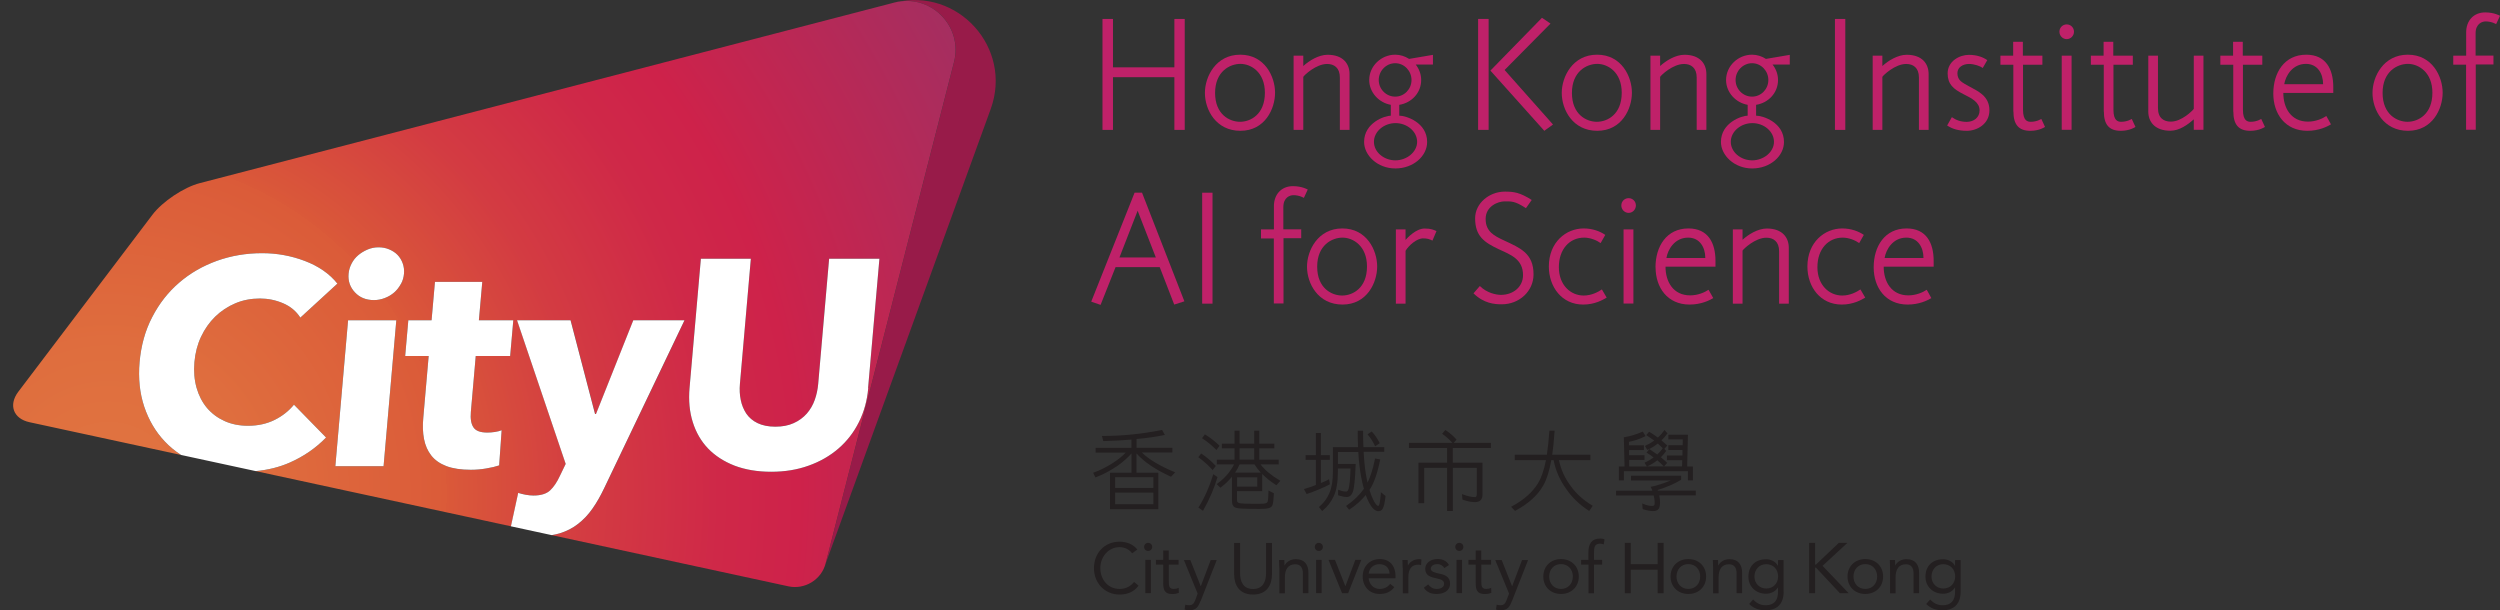 <?xml version="1.0" encoding="UTF-8"?><svg xmlns="http://www.w3.org/2000/svg" xmlns:xlink="http://www.w3.org/1999/xlink" viewBox="0 0 302.16 73.76"><rect x="0" y="0" width="302.16" height="73.76" fill="#333333" stroke="none"/><defs><style>.cls-1{fill:#231f20;}.cls-2{fill:#fff;}.cls-3{fill:url(#radial-gradient);}.cls-4{fill:#bf2169;}.cls-5{fill:#981b49;}</style><radialGradient id="radial-gradient" cx="-3.47" cy="76.95" fx="-3.47" fy="76.95" r="182.72" gradientTransform="translate(16.11 -6.54) scale(.86)" gradientUnits="userSpaceOnUse"><stop offset="0" stop-color="#e17541"/><stop offset=".11" stop-color="#df6e3e"/><stop offset=".26" stop-color="#db5b39"/><stop offset=".26" stop-color="#db5b39"/><stop offset=".26" stop-color="#da5939"/><stop offset=".37" stop-color="#d33b42"/><stop offset=".47" stop-color="#cf2848"/><stop offset=".53" stop-color="#ce224a"/><stop offset=".74" stop-color="#a52e60"/></radialGradient></defs><g id="Logotype_copy"><path class="cls-1" d="M136.83,66.87c-.36-.49-.94-.74-1.52-.74-1.36,0-2.32,1.2-2.32,2.53,0,1.41.95,2.52,2.32,2.52.74,0,1.33-.3,1.76-.85l.54.46c-.54.73-1.33,1.07-2.3,1.07-1.74,0-3.09-1.35-3.09-3.19s1.29-3.2,3.09-3.2c.82,0,1.63.28,2.15.95l-.63.46Z"/><path class="cls-1" d="M153.74,69.38c0,1.32-.62,2.48-2.29,2.48s-2.29-1.15-2.29-2.48v-3.76h.72v3.66c0,.98.36,1.91,1.57,1.91s1.57-.93,1.57-1.91v-3.66h.72v3.76Z"/><path class="cls-1" d="M138.77,65.61c.28,0,.49.22.49.49,0,.28-.21.49-.49.49s-.49-.21-.49-.49c0-.27.21-.49.49-.49M138.43,67.67h.67v4.02h-.67v-4.02Z"/><path class="cls-1" d="M142.46,68.24h-1.19v2.01c0,.51,0,.93.6.93.2,0,.41-.04.59-.14l.02.61c-.23.1-.53.15-.78.15-.95,0-1.11-.51-1.11-1.35v-2.21h-.88v-.57h.88v-1.14h.67v1.14h1.19v.57Z"/><path class="cls-1" d="M145.11,72.62c-.26.68-.53,1.14-1.34,1.14-.19,0-.42-.02-.6-.1l.09-.58c.14.05.28.07.47.07.44,0,.6-.27.75-.66l.27-.75-1.66-4.05h.78l1.25,3.15h.02l1.19-3.15h.73l-1.94,4.94Z"/><path class="cls-1" d="M154.62,68.63c0-.37-.03-.69-.03-.95h.64c0,.22.02.44.02.66h.02c.18-.39.68-.76,1.34-.76,1.06,0,1.53.67,1.53,1.64v2.48h-.67v-2.41c0-.67-.29-1.09-.92-1.09-.87,0-1.25.63-1.25,1.55v1.96h-.67v-3.07Z"/><path class="cls-1" d="M159.4,65.61c.27,0,.49.22.49.49,0,.28-.21.49-.49.49s-.49-.21-.49-.49c0-.27.21-.49.49-.49M159.07,67.67h.67v4.02h-.67v-4.02Z"/><polygon class="cls-1" points="162.94 71.7 162.21 71.7 160.57 67.67 161.35 67.67 162.6 70.83 162.62 70.83 163.81 67.67 164.53 67.67 162.94 71.7"/><path class="cls-1" d="M172.62,70.64c.26.33.56.54,1.03.54.42,0,.89-.18.89-.62s-.43-.54-.86-.64c-.76-.17-1.42-.33-1.42-1.17,0-.78.76-1.19,1.5-1.19.57,0,1.09.22,1.37.73l-.56.37c-.17-.28-.46-.48-.85-.48-.37,0-.79.18-.79.56,0,.34.48.48,1.02.59.71.14,1.31.39,1.31,1.2,0,.91-.81,1.26-1.61,1.26-.68,0-1.17-.18-1.56-.75l.53-.41Z"/><path class="cls-1" d="M168.53,70.96c-.47.61-1.04.83-1.79.83-1.26,0-2.04-.94-2.04-2.11,0-1.25.88-2.11,2.06-2.11s1.91.77,1.91,2.11v.21h-3.25c.05.7.58,1.29,1.32,1.29.57,0,.96-.21,1.28-.61l.51.4ZM167.95,69.33c-.03-.68-.47-1.14-1.21-1.14s-1.23.46-1.32,1.14h2.53Z"/><path class="cls-1" d="M169.53,68.63c0-.37-.03-.69-.03-.95h.64c0,.22.02.44.02.66h.02c.18-.39.68-.76,1.34-.76.09,0,.18,0,.28.04l-.04.68c-.11-.03-.24-.05-.36-.05-.82,0-1.18.58-1.18,1.5v1.96h-.67v-3.07Z"/><path class="cls-1" d="M176.38,65.61c.28,0,.49.22.49.49,0,.28-.21.49-.49.49s-.49-.21-.49-.49c0-.27.21-.49.49-.49M176.04,67.67h.67v4.02h-.67v-4.02Z"/><path class="cls-1" d="M180.23,68.24h-1.19v2.01c0,.51,0,.93.6.93.2,0,.41-.04.59-.14l.02.61c-.23.1-.53.15-.78.15-.95,0-1.11-.51-1.11-1.35v-2.21h-.88v-.57h.88v-1.14h.67v1.14h1.19v.57Z"/><path class="cls-1" d="M182.75,72.62c-.26.68-.53,1.14-1.34,1.14-.19,0-.42-.02-.6-.1l.08-.58c.14.05.28.07.47.07.44,0,.6-.27.75-.66l.28-.75-1.67-4.05h.78l1.25,3.15h.02l1.19-3.15h.73l-1.94,4.94Z"/><path class="cls-1" d="M188.67,67.57c1.24,0,2.15.86,2.15,2.11s-.91,2.11-2.15,2.11-2.14-.86-2.14-2.11.91-2.11,2.14-2.11M188.67,71.18c.87,0,1.43-.65,1.43-1.5s-.56-1.5-1.43-1.5-1.43.65-1.43,1.5.56,1.5,1.43,1.5"/><path class="cls-1" d="M191.98,68.24h-.88v-.57h.88v-.9c0-.98.34-1.68,1.43-1.68.17,0,.39.03.52.11l-.1.6c-.15-.05-.3-.09-.45-.09-.7,0-.72.51-.72,1.2v.76h.98v.57h-.98v3.46h-.67v-3.46Z"/><polygon class="cls-1" points="196.38 65.61 197.1 65.61 197.1 68.19 200.35 68.19 200.35 65.61 201.07 65.61 201.07 71.7 200.35 71.7 200.35 68.86 197.1 68.86 197.1 71.7 196.38 71.7 196.38 65.61"/><path class="cls-1" d="M204.06,67.57c1.24,0,2.15.86,2.15,2.11s-.91,2.11-2.15,2.11-2.15-.86-2.15-2.11.91-2.11,2.15-2.11M204.06,71.18c.87,0,1.43-.65,1.43-1.5s-.56-1.5-1.43-1.5-1.43.65-1.43,1.5.56,1.5,1.43,1.5"/><path class="cls-1" d="M207.05,68.63c0-.37-.03-.69-.03-.95h.63c0,.22.02.44.02.66h.02c.18-.39.68-.76,1.34-.76,1.06,0,1.53.67,1.53,1.64v2.48h-.67v-2.41c0-.67-.29-1.09-.92-1.09-.87,0-1.25.63-1.25,1.55v1.96h-.67v-3.07Z"/><path class="cls-1" d="M215.58,71.52c0,1.45-.78,2.24-2.19,2.24-.78,0-1.41-.21-1.98-.76l.48-.55c.42.46.88.7,1.49.7,1.2,0,1.52-.77,1.52-1.62v-.52h-.02c-.32.52-.89.75-1.42.75-1.26,0-2.14-.88-2.14-2.06,0-1.31.86-2.11,2.14-2.11.54,0,1.15.26,1.42.79h.02v-.69h.67v3.84ZM213.47,71.13c.92,0,1.44-.69,1.44-1.46,0-.87-.59-1.48-1.44-1.48s-1.42.65-1.42,1.5.64,1.44,1.42,1.44"/><path class="cls-1" d="M225.45,67.57c1.24,0,2.15.86,2.15,2.11s-.91,2.11-2.15,2.11-2.15-.86-2.15-2.11.91-2.11,2.15-2.11M225.45,71.18c.87,0,1.43-.65,1.43-1.5s-.56-1.5-1.43-1.5-1.43.65-1.43,1.5.56,1.5,1.43,1.5"/><path class="cls-1" d="M228.44,68.63c0-.37-.03-.69-.03-.95h.63c0,.22.02.44.02.66h.02c.18-.39.68-.76,1.34-.76,1.06,0,1.53.67,1.53,1.64v2.48h-.67v-2.41c0-.67-.29-1.09-.92-1.09-.87,0-1.25.63-1.25,1.55v1.96h-.67v-3.07Z"/><path class="cls-1" d="M236.97,71.52c0,1.45-.78,2.24-2.19,2.24-.78,0-1.41-.21-1.97-.76l.48-.55c.42.46.88.7,1.49.7,1.2,0,1.52-.77,1.52-1.62v-.52h-.02c-.32.52-.88.75-1.42.75-1.26,0-2.14-.88-2.14-2.06,0-1.31.86-2.11,2.14-2.11.54,0,1.15.26,1.42.79h.02v-.69h.67v3.84ZM234.87,71.13c.92,0,1.44-.69,1.44-1.46,0-.87-.59-1.48-1.44-1.48s-1.42.65-1.42,1.5.64,1.44,1.42,1.44"/><polygon class="cls-1" points="218.66 65.61 219.38 65.61 219.38 68.24 219.48 68.24 222.25 65.61 223.29 65.61 220.28 68.39 223.44 71.7 222.38 71.7 219.48 68.6 219.38 68.6 219.38 71.7 218.66 71.7 218.66 65.61"/><path class="cls-1" d="M138.05,54.69h3.65v-.57h-4.33v-1.06c1.19-.11,2.3-.26,3.31-.47l.11-.02-.33-.6h-.06c-2.35.48-4.75.72-7.12.72h-.1l.17.62h.06c1.17-.03,2.29-.09,3.34-.18v1h-4.33v.57h3.64c-.39.42-.9.83-1.53,1.24-.79.51-1.57.9-2.33,1.17l-.08.03.27.56.07-.02c.79-.29,1.66-.75,2.58-1.36.69-.49,1.27-1,1.72-1.52v2.34h-2.6v4.4h5.84v-4.4h-2.64v-2.34c.9,1.02,2.29,1.96,4.13,2.8l.05.02.5-.54-.11-.04c-1.73-.71-3.05-1.5-3.9-2.33ZM139.4,59.54v1.4h-4.62v-1.4h4.62ZM134.78,58.97v-1.29h4.62v1.29h-4.62Z"/><path class="cls-1" d="M189.83,58.72c-.69-.92-1.16-1.92-1.41-3.11h3.8v-.65h-4.61c.11-.79.21-1.72.28-2.83v-.08s-.63,0-.63,0v.07c-.07,1.03-.18,2.01-.3,2.84h-3.88v.65h3.77c-.24,1.23-.56,2.14-.95,2.78-.67,1.1-1.71,2.02-3.17,2.81l-.09.05.47.5.05-.03c1.58-.85,2.68-1.84,3.36-3.04.41-.71.73-1.7.98-3.07h.27c.26,1.29.75,2.4,1.5,3.45.7,1.04,1.6,1.91,2.74,2.66l.07.04.42-.63-.07-.04c-1.08-.66-1.93-1.43-2.6-2.36Z"/><path class="cls-1" d="M176.05,53.13l-.05-.05c-.4-.44-.81-.78-1.25-1.07l-.06-.04-.39.46.07.05c.46.33.85.67,1.16,1.05h-5.24v.62h4.61v1.77h-3.46v4.9h.7v-4.27h2.76v5.21h.7v-5.21h2.89v3.16c0,.37-.15.37-.21.37-.42,0-.91-.11-1.46-.32l-.12-.05.06.67.05.02c.56.2,1.04.29,1.47.29.59,0,.9-.31.9-.9v-3.87h-3.59v-1.77h4.61v-.62h-4.5l.34-.4Z"/><path class="cls-1" d="M146.96,54.33l.06.06.38-.51-.05-.05c-.49-.48-1.05-.92-1.66-1.29l-.06-.04-.35.46.07.05c.54.35,1.08.79,1.6,1.31Z"/><path class="cls-1" d="M152.34,56.13h2.21v-.57h-2.35v-1.37h1.82v-.57h-1.82v-1.57h-.61v1.57h-1.77v-1.57h-.61v1.57h-1.53v.57h1.53v1.37h-2.14v.57h2.08c-.15.32-.37.66-.64,1.01-.37.47-.83.92-1.38,1.31l-.08.06.45.44.05-.04c.5-.37.95-.8,1.35-1.29v2.87c0,.37.05.64.32.81.26.17.95.21,3.06.21.98,0,1.36-.11,1.51-.44.08-.18.14-.64.17-1.41v-.05s-.65-.32-.65-.32v.23c-.02.49-.04.96-.1,1.11-.09.22-.36.26-.93.26-1.57,0-2.4,0-2.61-.13-.13-.08-.16-.16-.16-.32v-1.08h3.05v-2.07c.46.47,1.01.91,1.65,1.32l.06.04.48-.54-.08-.05c-1.03-.6-1.81-1.26-2.33-1.95ZM149.52,58.81v-1.12h2.44v1.12h-2.44ZM151.59,54.18v1.37h-1.77v-1.37h1.77ZM149.28,57.12c.22-.33.4-.65.54-.99h1.8c.21.34.47.67.76.99h-3.11Z"/><path class="cls-1" d="M147.15,57.66l-.51-.35-.03.1c-.42,1.4-1,2.71-1.73,3.88l-.04.06.56.39.04-.08c.77-1.37,1.32-2.66,1.7-3.96l.02-.06Z"/><path class="cls-1" d="M146.5,56.75l.06.07.39-.5-.05-.05c-.5-.54-1.04-1-1.66-1.42l-.06-.04-.35.45.07.05c.58.42,1.1.89,1.6,1.43Z"/><path class="cls-1" d="M196.26,56.95h7.75v1.11h.6v-1.68h-.69l.09-3.84h-2.37v.57h1.75l-.02.7h-1.73v.58h1.71v.66h-1.88v.57h1.85l-.02.75h-2.18l.39-.43-.06-.05c-.25-.23-.47-.43-.71-.63.22-.21.42-.45.6-.71l.04-.05-.22-.25.36-.4-.1-.09c-.2-.18-.4-.36-.61-.53.24-.23.46-.48.69-.8l.04-.05-.36-.41-.06.08c-.21.3-.45.57-.74.84-.29-.22-.62-.44-1-.67l-.06-.04-.35.41.08.05c.34.22.63.42.89.61-.31.23-.67.44-1.05.61l-.08.04.29.48.06-.03c.42-.19.82-.43,1.21-.74.21.19.42.39.59.56v.02c-.2.27-.41.51-.66.74-.28-.2-.57-.4-.89-.61l-.06-.04-.35.42.08.05c.24.15.5.33.78.54-.31.23-.64.43-1.02.6l-.08.04.29.45h-2.14v-.79s1.85,0,1.85,0v-.57h-1.87v-.62s1.8,0,1.8,0v-.58h-1.81v-.42c.65-.12,1.28-.33,1.93-.65l.08-.04-.34-.55-.06.03c-.76.33-1.47.54-2.16.65h-.07s.09,3.54.09,3.54h-.69v1.68h.61v-1.11ZM199.12,56.35c.43-.19.83-.43,1.19-.72.29.26.52.47.74.7l.04.04h-2.01l.05-.02Z"/><path class="cls-1" d="M204.95,59.3h-4.58s0-.02,0-.02c0-.02-.02-.04-.02-.06,1.08-.33,2.02-.74,2.8-1.21l.04-.02v-.49h-6.06v.57h4.8c-.51.22-1.1.43-1.74.61h0s-.08.02-.15.04h0s0,0-.01,0c-.07.02-.18.05-.29.07-.05.01-.09.02-.14.03l-.1.02.05.09c.06.11.11.23.16.38h-4.39v.57h4.55c.06.25.1.47.12.77.01.27-.01.39-.09.44-.05.04-.1.06-.21.06-.32,0-.67-.08-1.09-.25l-.12-.05.06.68.05.02c.45.14.84.22,1.22.22.24,0,.44-.06.58-.18.18-.15.25-.43.25-.94,0-.25-.04-.48-.1-.77h4.42v-.57Z"/><path class="cls-1" d="M160.74,58.54l-.1-.62-.1.05c-.29.16-.5.25-.89.41v-2.8h1.08v-.57h-1.08v-2.68h-.61v2.68h-1.24v.57h1.24v3.04c-.44.17-.85.32-1.34.46l-.1.03.32.6.06-.02c.91-.3,1.8-.67,2.71-1.13l.05-.03Z"/><path class="cls-1" d="M166.9,59.6c-.06.7-.13,1.21-.2,1.4-.05.14-.11.14-.14.14-.12,0-.35-.22-.63-.83-.15-.33-.29-.7-.41-1.1,0,0,0,0,0,0h0c.52-.74.95-1.95,1.28-3.6l.02-.08-.64-.12v.08c-.24,1.18-.54,2.13-.89,2.84-.08-.33-.15-.7-.21-1.07-.13-.83-.22-1.72-.26-2.65h2.49v-.57h-2.52c-.03-.58-.04-1.2-.04-1.9v-.08h-.65v.08c0,.77.01,1.36.04,1.9h-3.04v2.99c0,1.08-.14,1.93-.43,2.58-.28.64-.67,1.17-1.2,1.62l-.06.05.39.49.06-.05c.58-.48,1.02-1.05,1.34-1.74.33-.72.5-1.67.5-2.88v-.47h1.53c-.04,1.22-.12,2.09-.23,2.45-.1.33-.26.33-.31.33-.17,0-.4-.02-.85-.18l-.11-.04v.67l.06.02c.43.13.73.19.99.19.33,0,.57-.2.73-.61.16-.44.28-1.55.34-3.31v-.08s-2.14,0-2.14,0v-1.44h2.46c.06,1.1.18,2.1.34,2.98.09.5.21,1.02.34,1.47-.52.73-1.2,1.41-2.09,2.02l-.07.05.37.46.06-.04c.78-.51,1.42-1.09,1.95-1.74.12.34.27.67.43.98.33.6.67.92,1.04.97.23.03.45-.08.57-.28.15-.25.26-.73.35-1.52v-.04s-.57-.46-.57-.46v.15Z"/><path class="cls-1" d="M166.17,53.85l.04.09.55-.38-.03-.06c-.25-.49-.52-.88-.89-1.3l-.05-.05-.5.34.05.07c.39.48.62.85.82,1.3Z"/></g><g id="Layer_5"><path class="cls-4" d="M133.25,2.29h1.27v5.85h7.42V2.29h1.25v13.41h-1.25v-6.37h-7.42v6.37h-1.27V2.29Z"/><path class="cls-4" d="M145.63,11.23c0-1.95,1.31-4.62,4.27-4.62s4.21,2.65,4.21,4.6-1.23,4.6-4.19,4.6-4.29-2.55-4.29-4.58ZM152.88,11.21c0-2.51-1.7-3.49-2.96-3.49s-3.06.9-3.06,3.51,1.75,3.49,3.02,3.49,3-.9,3-3.51Z"/><path class="cls-4" d="M156.35,6.73h1.17v1.25c.7-.64,1.85-1.36,2.94-1.36,1.89,0,2.65,1.11,2.65,2.32v6.76h-1.17v-6.33c0-1.19-.7-1.64-1.54-1.64-1.34,0-2.77,1.36-2.88,1.56v6.41h-1.17V6.73Z"/><path class="cls-4" d="M164.87,17.16c0-2.36,2.55-3.18,3.23-3.18v-1.31c-1.44-.25-2.61-1.5-2.61-3,0-1.7,1.46-3.06,3.14-3.06.6,0,1.19.19,1.68.51l2.88-.49v1.17h-2.08c.41.53.66,1.17.66,1.87,0,1.56-1.17,2.77-2.65,3v1.31c.8,0,3.37.8,3.37,3.18,0,1.7-1.66,3.2-3.84,3.2s-3.78-1.6-3.78-3.2ZM171.28,17.14c0-1.25-1.21-2.26-2.61-2.26s-2.61,1.01-2.61,2.26,1.21,2.24,2.59,2.24,2.63-1.01,2.63-2.24ZM170.6,9.67c0-1.11-.88-2.03-1.97-2.03s-1.99.92-1.99,2.03.9,2.01,1.99,2.01,1.97-.9,1.97-2.01Z"/><path class="cls-4" d="M178.65,2.29h1.27v13.41h-1.27V2.29ZM180.13,8.54l6.24-6.39,1.03.7-5.55,5.61,5.85,6.59-1.05.76-6.51-7.27Z"/><path class="cls-4" d="M188.76,11.23c0-1.95,1.31-4.62,4.27-4.62s4.21,2.65,4.21,4.6-1.23,4.6-4.19,4.6-4.29-2.55-4.29-4.58ZM196.01,11.21c0-2.51-1.7-3.49-2.96-3.49s-3.06.9-3.06,3.51,1.75,3.49,3.02,3.49,3-.9,3-3.51Z"/><path class="cls-4" d="M199.48,6.73h1.17v1.25c.7-.64,1.85-1.36,2.94-1.36,1.89,0,2.65,1.11,2.65,2.32v6.76h-1.17v-6.33c0-1.19-.7-1.64-1.54-1.64-1.34,0-2.77,1.36-2.88,1.56v6.41h-1.17V6.73Z"/><path class="cls-4" d="M208,17.16c0-2.36,2.55-3.18,3.23-3.18v-1.31c-1.44-.25-2.61-1.5-2.61-3,0-1.7,1.46-3.06,3.14-3.06.6,0,1.19.19,1.68.51l2.88-.49v1.17h-2.08c.41.53.66,1.17.66,1.87,0,1.56-1.17,2.77-2.65,3v1.31c.8,0,3.37.8,3.37,3.18,0,1.7-1.66,3.2-3.84,3.2s-3.78-1.6-3.78-3.2ZM214.41,17.14c0-1.25-1.21-2.26-2.61-2.26s-2.61,1.01-2.61,2.26,1.21,2.24,2.59,2.24,2.63-1.01,2.63-2.24ZM213.73,9.67c0-1.11-.88-2.03-1.97-2.03s-1.99.92-1.99,2.03.9,2.01,1.99,2.01,1.97-.9,1.97-2.01Z"/><path class="cls-4" d="M221.78,2.29h1.25v13.41h-1.25V2.29Z"/><path class="cls-4" d="M226.34,6.73h1.17v1.25c.7-.64,1.85-1.36,2.94-1.36,1.89,0,2.65,1.11,2.65,2.32v6.76h-1.17v-6.33c0-1.19-.7-1.64-1.54-1.64-1.34,0-2.77,1.36-2.88,1.56v6.41h-1.17V6.73Z"/><path class="cls-4" d="M235.35,15.15l.56-.99c.49.35,1.07.57,1.79.57.86,0,1.56-.53,1.56-1.38,0-.95-.84-1.42-1.95-1.97-1.23-.62-1.91-1.21-1.91-2.51,0-1.48,1.44-2.24,2.57-2.24.99,0,1.73.29,2.22.64l-.55.95c-.33-.25-1.03-.49-1.66-.49-.74,0-1.4.41-1.4,1.11,0,.92.64,1.15,1.38,1.58,1.05.58,2.49,1.15,2.49,2.92,0,1.64-1.48,2.47-2.73,2.47-1.05,0-1.81-.25-2.4-.66Z"/><path class="cls-4" d="M243.34,13.47v-5.65h-1.56v-1.09h1.54v-1.68h1.17v1.68h2.36v1.09h-2.34v5.46c0,1.32.55,1.44.94,1.44.76,0,1.27-.35,1.27-.35l.45.97s-.66.47-1.77.47c-1.42,0-2.05-.76-2.05-2.34Z"/><path class="cls-4" d="M248.91,3.83c0-.49.39-.88.88-.88s.88.39.88.88-.39.9-.88.9-.88-.41-.88-.9ZM249.19,6.73h1.19v8.96h-1.19V6.73Z"/><path class="cls-4" d="M254.27,13.47v-5.65h-1.56v-1.09h1.54v-1.68h1.17v1.68h2.36v1.09h-2.34v5.46c0,1.32.55,1.44.94,1.44.76,0,1.27-.35,1.27-.35l.45.97s-.66.47-1.77.47c-1.42,0-2.05-.76-2.05-2.34Z"/><path class="cls-4" d="M259.65,13.49v-6.76h1.17v6.33c0,1.21.7,1.64,1.56,1.64,1.29,0,2.61-1.31,2.77-1.54v-6.43h1.17v8.96h-1.17v-1.27c-.72.64-1.73,1.38-2.83,1.38-1.91,0-2.67-1.11-2.67-2.32Z"/><path class="cls-4" d="M269.92,13.47v-5.65h-1.56v-1.09h1.54v-1.68h1.17v1.68h2.36v1.09h-2.34v5.46c0,1.32.55,1.44.94,1.44.76,0,1.27-.35,1.27-.35l.45.97s-.66.47-1.77.47c-1.42,0-2.05-.76-2.05-2.34Z"/><path class="cls-4" d="M274.76,11.31c0-2.53,1.34-4.7,3.98-4.7,2.38,0,3.27,1.75,3.27,3.92v.7h-6.04c0,1.83.94,3.47,2.98,3.47.94,0,1.77-.37,2.22-.68,0-.02.56,1.01.56,1.01-.49.29-1.48.78-2.86.78-2.67,0-4.11-2.05-4.11-4.5ZM280.78,10.18c0-1.27-.66-2.46-2.07-2.46-1.64,0-2.46,1.44-2.63,2.46h4.7Z"/><path class="cls-4" d="M286.75,11.23c0-1.95,1.31-4.62,4.27-4.62s4.21,2.65,4.21,4.6-1.23,4.6-4.19,4.6-4.29-2.55-4.29-4.58ZM293.99,11.21c0-2.51-1.7-3.49-2.96-3.49s-3.06.9-3.06,3.51,1.75,3.49,3.02,3.49,3-.9,3-3.51Z"/><path class="cls-4" d="M298.07,7.82h-1.56v-1.09h1.56v-2.81c0-1.4.88-2.42,2.3-2.42,1.11,0,1.79.41,1.79.41l-.47,1.01s-.51-.33-1.27-.33c-.39,0-1.21.25-1.21,1.44v2.69h2.16v1.07h-2.14v7.89h-1.17v-7.87Z"/><path class="cls-4" d="M131.89,36.46l5.24-13.17h.9l5.12,13.13-1.23.39-1.75-4.52h-5.34l-1.81,4.56-1.13-.39ZM139.7,31.12l-2.2-5.65-2.2,5.65h4.4Z"/><path class="cls-4" d="M145.3,23.29h1.25v13.41h-1.25v-13.41Z"/><path class="cls-4" d="M153.97,28.82h-1.56v-1.09h1.56v-2.81c0-1.4.88-2.42,2.3-2.42,1.11,0,1.79.41,1.79.41l-.47,1.01s-.51-.33-1.27-.33c-.39,0-1.21.25-1.21,1.44v2.69h2.16v1.07h-2.14v7.89h-1.17v-7.87Z"/><path class="cls-4" d="M157.97,32.23c0-1.95,1.31-4.62,4.27-4.62s4.21,2.65,4.21,4.6-1.23,4.6-4.19,4.6-4.29-2.55-4.29-4.58ZM165.22,32.21c0-2.51-1.7-3.49-2.96-3.49s-3.06.9-3.06,3.51,1.75,3.49,3.02,3.49,3-.9,3-3.51Z"/><path class="cls-4" d="M168.71,27.73h1.17v1.27c.21-.25,1.27-1.38,2.3-1.38.82,0,1.13.18,1.44.31l-.49,1.15c-.35-.18-.64-.27-1.13-.27-.78,0-1.73.86-2.12,1.5v6.39h-1.17v-8.96Z"/><path class="cls-4" d="M178.08,35.47l.78-.9c.84.84,1.97,1.07,2.55,1.07,1.46,0,2.67-.95,2.67-2.38,0-1.93-1.46-2.46-2.94-3.14-1.73-.82-2.85-1.56-2.85-3.74,0-1.81,1.71-3.22,3.59-3.22,1.09,0,1.83.1,3.25,1.01l-.7.99c-1.33-.88-1.77-.82-2.59-.82-.76,0-2.28.57-2.28,2.12s1.05,2.05,2.24,2.61c1.93.9,3.55,1.54,3.55,4.09,0,2.03-1.71,3.62-3.84,3.62-.88,0-2.18-.1-3.43-1.34Z"/><path class="cls-4" d="M187.2,32.21c0-2.94,2.08-4.6,4.21-4.6,1.11,0,2.01.37,2.61.78,0,0-.56.97-.56.99-.49-.35-1.27-.66-1.99-.66-1.75,0-3.06,1.38-3.06,3.57s1.44,3.43,3,3.43c.95,0,1.75-.43,2.2-.74l.58.99c-.49.29-1.46.84-2.84.84-2.59,0-4.15-2.14-4.15-4.6Z"/><path class="cls-4" d="M195.96,24.83c0-.49.39-.88.88-.88s.88.39.88.88-.39.9-.88.9-.88-.41-.88-.9ZM196.23,27.73h1.19v8.96h-1.19v-8.96Z"/><path class="cls-4" d="M200.09,32.31c0-2.53,1.34-4.7,3.98-4.7,2.38,0,3.27,1.75,3.27,3.92v.7h-6.04c0,1.83.94,3.47,2.98,3.47.94,0,1.77-.37,2.22-.68,0-.02.57,1.01.57,1.01-.49.29-1.48.78-2.86.78-2.67,0-4.11-2.05-4.11-4.5ZM206.11,31.18c0-1.27-.66-2.46-2.07-2.46-1.64,0-2.46,1.44-2.63,2.46h4.7Z"/><path class="cls-4" d="M209.44,27.73h1.17v1.25c.7-.64,1.85-1.36,2.94-1.36,1.89,0,2.65,1.11,2.65,2.32v6.76h-1.17v-6.33c0-1.19-.7-1.64-1.54-1.64-1.34,0-2.77,1.36-2.88,1.56v6.41h-1.17v-8.96Z"/><path class="cls-4" d="M218.45,32.21c0-2.94,2.08-4.6,4.21-4.6,1.11,0,2.01.37,2.61.78,0,0-.56.97-.56.99-.49-.35-1.27-.66-1.99-.66-1.75,0-3.06,1.38-3.06,3.57s1.44,3.43,3,3.43c.95,0,1.75-.43,2.2-.74l.58.99c-.49.29-1.46.84-2.84.84-2.59,0-4.15-2.14-4.15-4.6Z"/><path class="cls-4" d="M226.46,32.31c0-2.53,1.34-4.7,3.98-4.7,2.38,0,3.27,1.75,3.27,3.92v.7h-6.04c0,1.83.94,3.47,2.98,3.47.94,0,1.77-.37,2.22-.68,0-.02.56,1.01.56,1.01-.49.29-1.48.78-2.86.78-2.67,0-4.11-2.05-4.11-4.5ZM232.48,31.18c0-1.27-.66-2.46-2.07-2.46-1.64,0-2.46,1.44-2.63,2.46h4.7Z"/><path class="cls-5" d="M108.14.3c4.34-1.09,8.29,2.86,7.17,7.21l-15.52,60.6c-.02.08-.06.16-.09.24h.01s20.03-55.17,20.03-55.17c2.69-7.4-3.99-14.77-11.6-12.87Z"/><path class="cls-3" d="M108.09.31L24.16,22.13c-1.94.5-4.53,2.23-5.74,3.83L2.21,47.35c-1.21,1.6-.6,3.26,1.36,3.68l18.32,3.96c-.73-.47-1.39-1.01-1.98-1.64-1.11-1.17-1.93-2.57-2.48-4.2-.54-1.63-.73-3.42-.56-5.38.18-2.01.68-3.83,1.53-5.45.84-1.63,1.93-3.02,3.26-4.16,1.33-1.15,2.86-2.02,4.57-2.64,1.71-.61,3.53-.92,5.45-.92,1.78,0,3.5.31,5.16.94,1.66.63,2.98,1.54,3.94,2.74l-4.48,4.11c-.5-.78-1.2-1.36-2.09-1.74-.89-.38-1.82-.57-2.79-.57-1.07,0-2.06.19-2.98.58-.92.39-1.73.93-2.43,1.61-.7.69-1.27,1.49-1.71,2.43-.44.93-.7,1.95-.8,3.06-.1,1.13-.01,2.17.26,3.12.27.94.69,1.75,1.26,2.43.57.67,1.28,1.2,2.12,1.58.84.38,1.79.57,2.83.57,1.21,0,2.28-.24,3.23-.71.94-.47,1.72-1.09,2.33-1.84l3.88,3.97c-1.23,1.27-2.69,2.28-4.39,3.03-1.25.55-2.62.89-4.11,1.03l30.85,6.67.88-4.04c.28.09.58.17.92.23.34.06.65.09.93.09.9,0,1.57-.21,2.01-.62.44-.41.83-1,1.18-1.75l.7-1.45-5.88-17.36h6.47l2.96,11.33h.11l4.51-11.33h6.19l-9.71,20.3c-.44.92-.9,1.74-1.41,2.46-.5.72-1.08,1.33-1.73,1.84-.65.51-1.39.89-2.23,1.15-.3.09-.63.16-.96.22l28.61,6.19c1.96.42,3.98-.82,4.47-2.76l15.52-60.6c1.12-4.37-2.86-8.33-7.22-7.2ZM46.36,56.35h-5.83l1.54-17.64h5.83l-1.54,17.64ZM48.44,34.34c-.21.39-.48.73-.8,1.01-.32.28-.7.51-1.13.67-.43.17-.87.25-1.32.25-.95,0-1.72-.31-2.3-.94-.59-.63-.84-1.38-.76-2.25.04-.43.16-.83.36-1.22.2-.39.47-.73.8-1.01.33-.28.71-.51,1.13-.69.42-.18.86-.27,1.34-.27.45,0,.88.08,1.28.25.4.17.74.39,1.01.67.27.28.48.62.62,1.01.14.39.2.81.16,1.26-.04.45-.16.87-.38,1.26ZM61.66,43.03h-4.16l-.59,6.76c-.07.83.03,1.45.32,1.87.28.42.84.62,1.67.62.28,0,.59-.02.91-.07.32-.05.6-.12.82-.21l-.3,4.25c-.42.14-.94.27-1.56.37-.63.11-1.25.16-1.86.16-1.19,0-2.17-.15-2.95-.44-.78-.3-1.39-.72-1.83-1.28-.44-.56-.73-1.22-.88-1.99-.15-.77-.18-1.63-.09-2.58l.65-7.46h-2.84l.38-4.32h2.81l.41-4.64h5.72l-.41,4.64h4.16l-.38,4.32ZM104.94,46.89c-.13,1.51-.51,2.89-1.13,4.13-.62,1.24-1.44,2.3-2.47,3.19-1.03.89-2.23,1.58-3.61,2.07-1.38.5-2.89.74-4.53.74s-3.13-.25-4.42-.74c-1.28-.5-2.35-1.19-3.2-2.07-.85-.89-1.46-1.95-1.85-3.19-.39-1.24-.52-2.61-.39-4.13l1.37-15.62h6.04l-1.32,15.12c-.06.69-.03,1.33.1,1.95.12.61.35,1.16.67,1.65.33.48.78.87,1.36,1.15.58.28,1.3.43,2.15.43s1.59-.14,2.22-.43c.63-.28,1.15-.67,1.58-1.15.42-.48.74-1.03.96-1.65.22-.61.36-1.26.42-1.95l1.32-15.12h6.08l-1.37,15.62Z"/><path class="cls-2" d="M61.75,63.61l.88-4.04c.28.09.58.17.92.23.34.06.65.09.93.09.9,0,1.57-.21,2.01-.62.44-.41.83-1,1.18-1.75l.7-1.45-5.88-17.36h6.47l2.96,11.33h.11l4.51-11.33h6.19l-9.71,20.3c-.44.92-.9,1.74-1.41,2.46-.5.72-1.08,1.33-1.73,1.84-.65.51-1.39.89-2.23,1.15-.3.09-.63.16-.96.22l-4.95-1.07ZM21.89,54.99c-.73-.47-1.39-1.01-1.98-1.64-1.11-1.17-1.93-2.57-2.48-4.2-.54-1.63-.73-3.42-.56-5.38.18-2.01.68-3.83,1.53-5.45.84-1.63,1.93-3.02,3.26-4.16,1.33-1.15,2.86-2.02,4.57-2.64,1.71-.61,3.53-.92,5.45-.92,1.78,0,3.5.31,5.16.94,1.66.63,2.98,1.54,3.94,2.74l-4.48,4.11c-.5-.78-1.2-1.36-2.09-1.74-.89-.38-1.82-.57-2.79-.57-1.07,0-2.06.19-2.98.58-.92.39-1.73.93-2.43,1.61-.7.69-1.27,1.49-1.71,2.43-.44.93-.7,1.95-.8,3.06-.1,1.13-.01,2.17.26,3.12.27.94.69,1.75,1.26,2.43.57.67,1.28,1.2,2.12,1.58.84.38,1.79.57,2.83.57,1.21,0,2.28-.24,3.23-.71.94-.47,1.72-1.09,2.33-1.84l3.88,3.97c-1.23,1.27-2.69,2.28-4.39,3.03-1.25.55-2.62.89-4.11,1.03l-9.02-1.95ZM46.36,56.35h-5.83l1.54-17.64h5.83l-1.54,17.64ZM48.44,34.34c-.21.39-.48.73-.8,1.01-.32.28-.7.51-1.13.67-.43.17-.87.25-1.32.25-.95,0-1.72-.31-2.3-.94-.59-.63-.84-1.38-.76-2.25.04-.43.16-.83.36-1.22.2-.39.47-.73.8-1.01.33-.28.71-.51,1.13-.69.42-.18.86-.27,1.34-.27.45,0,.88.08,1.28.25.4.17.74.39,1.01.67.27.28.48.62.62,1.01.14.39.2.81.16,1.26-.04.45-.16.87-.38,1.26ZM61.66,43.03h-4.16l-.59,6.76c-.07.83.03,1.45.32,1.87.28.42.84.62,1.67.62.28,0,.59-.02.91-.07.32-.05.6-.12.82-.21l-.3,4.25c-.42.14-.94.27-1.56.37-.63.11-1.25.16-1.86.16-1.19,0-2.17-.15-2.95-.44-.78-.3-1.39-.72-1.83-1.28-.44-.56-.73-1.22-.88-1.99-.15-.77-.18-1.63-.09-2.58l.65-7.46h-2.84l.38-4.32h2.81l.41-4.64h5.72l-.41,4.64h4.16l-.38,4.32ZM104.94,46.89c-.13,1.51-.51,2.89-1.13,4.13-.62,1.24-1.44,2.3-2.47,3.19-1.03.89-2.23,1.58-3.61,2.07-1.38.5-2.89.74-4.53.74s-3.13-.25-4.42-.74c-1.28-.5-2.35-1.19-3.2-2.07-.85-.89-1.46-1.95-1.85-3.19-.39-1.24-.52-2.61-.39-4.13l1.37-15.62h6.04l-1.32,15.12c-.06.69-.03,1.33.1,1.95.12.61.35,1.16.67,1.65.33.48.78.87,1.36,1.15.58.28,1.3.43,2.15.43s1.59-.14,2.22-.43c.63-.28,1.15-.67,1.58-1.15.42-.48.74-1.03.96-1.65.22-.61.36-1.26.42-1.95l1.32-15.12h6.08l-1.37,15.62Z"/></g></svg>